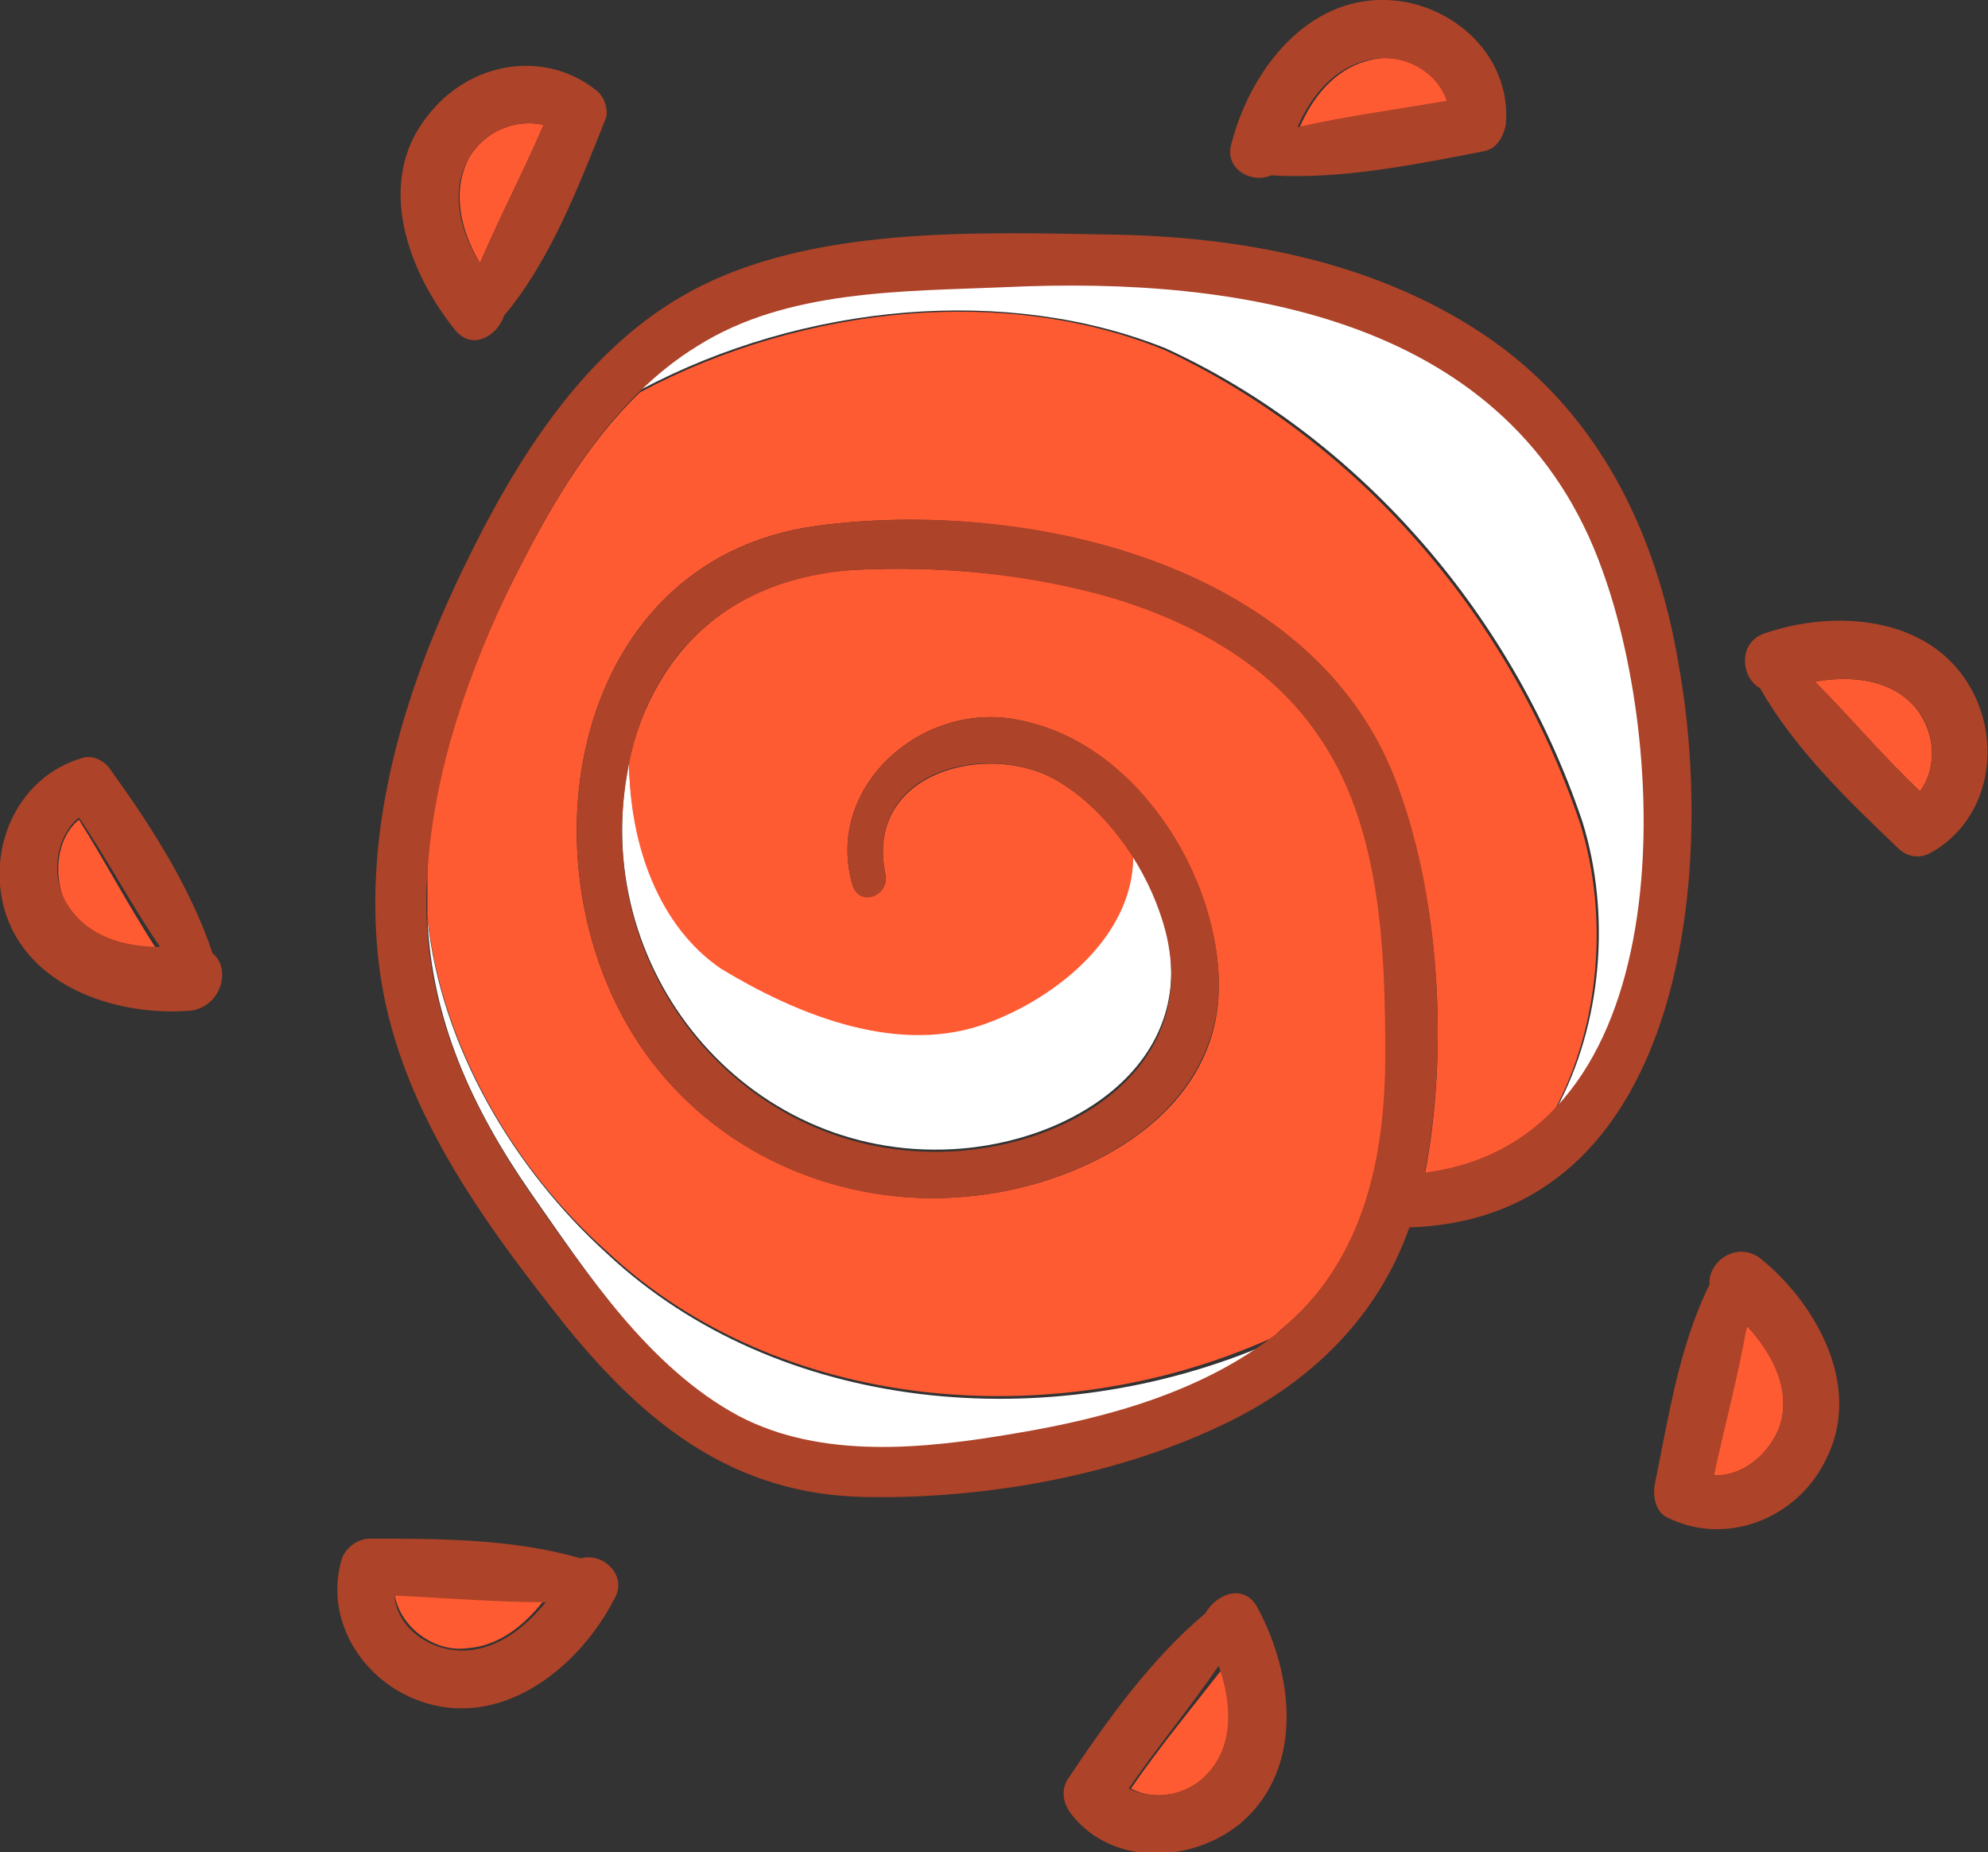 <?xml version="1.0" encoding="UTF-8"?> <!-- Generator: Adobe Illustrator 26.0.1, SVG Export Plug-In . SVG Version: 6.00 Build 0) --> <svg xmlns="http://www.w3.org/2000/svg" xmlns:xlink="http://www.w3.org/1999/xlink" x="0px" y="0px" viewBox="0 0 90.7 84.5" style="enable-background:new 0 0 90.7 84.5;" xml:space="preserve"><rect x="0" y="0" width="90.7" height="84.5" fill="#333333" stroke="none"/> <style type="text/css"> .st0{fill:#FFF5C0;} .st1{fill:#FFFFFF;} .st2{fill:#FCBA55;} .st3{fill:#AD4328;} .st4{fill:#FF5B33;} .st5{fill:#FCCF90;} .st6{fill:#FFE8B8;} .st7{fill:#FFA819;} .st8{fill:#21A55A;} .st9{fill:#FFB626;} .st10{fill:#EA652A;} .st11{fill:#FF7029;} .st12{fill:#E7B334;} .st13{fill:#FED833;} .st14{fill:#8B3522;} .st15{fill:#A84A1F;} .st16{fill:#DC7E2E;} .st17{fill:#F4A845;} .st18{fill:#FF9F00;} .st19{fill:#8B2B16;} .st20{fill:#D67D3B;} .st21{fill:#FFB521;} .st22{fill:#FF5828;} .st23{fill:#FF6D24;} .st24{fill:#FFE7B6;} .st25{fill:#8B3421;} .st26{fill:#FFB92A;} .st27{fill:#FFAB1E;} .st28{fill:#E28D29;} .st29{fill:#FF4914;} .st30{fill:#E23E1C;} .st31{fill:#FFB727;} .st32{fill:#E4982E;} .st33{fill:#CC361D;} .st34{fill:#A23E28;} .st35{fill:#CD7529;} .st36{fill:#FCB64B;} .st37{fill:#F4A43C;} .st38{fill:#FF6010;} .st39{fill:#FF6303;} .st40{fill:#DC4423;} .st41{fill:#F28E44;} .st42{fill:#B7531B;} .st43{fill:#D6742B;} .st44{fill:none;} </style> <g id="Слой_2"> </g> <g id="Слой_1"> <g id="XMLID_4_"> <g id="XMLID_00000016054436826237181380000003915850498497991331_"> <path id="XMLID_00000073689134247089524870000009462114027056987049_" class="st1" d="M73.2,25.9C69,14.4,56.6,12.6,45.9,13 c-4.7,0.2-10,0.1-14.1,2.7c-1,0.6-1.8,1.3-2.6,2.1c7.5-4,16.8-4.8,24-1.9c8.5,3.9,15.7,11.8,19,21.6c1.3,4.2,0.9,9.2-1.2,13.1 C76.4,45,75.6,32.7,73.2,25.9z"></path> <path id="XMLID_00000046329110686801697580000006759780792173703560_" class="st1" d="M44.7,46.7c-3.9,1.3-8.5-0.7-11.8-2.6 c-2.7-1.8-4.2-5.6-4.2-9.5c-0.1,0.2-0.1,0.5-0.1,0.7c-1.6,9.3,5.8,17.9,15.3,17.1c5.8-0.5,11.3-4.6,9-10.9 c-0.3-0.9-0.7-1.7-1.2-2.5C51.7,42.7,48,45.6,44.7,46.7z"></path> <path id="XMLID_00000029757950808665559730000001715790874419253404_" class="st1" d="M27.7,57.2c-4.3-3.9-7.6-9.5-8.2-15.3 c0.2,4.6,2,8.6,4.7,12.5c2.6,3.7,5.5,8.2,9.6,10.3c3.8,2,8.5,1.4,12.6,0.8c4-0.6,8.2-1.8,11.5-4.2C47.9,65.6,35.5,64.5,27.7,57.2 z"></path> <path id="XMLID_00000111151672955072323800000010505752541087253397_" class="st4" d="M70.9,50.7c2.1-3.9,2.5-8.9,1.2-13.1 C68.8,27.8,61.7,20,53.2,16c-7.2-3-16.5-2.1-24,1.9c-2.5,2.4-4.3,5.6-5.8,8.6c-2.1,4.1-3.7,8.6-3.9,13.3c0,0.7,0,1.4,0,2 c0.6,5.8,3.9,11.5,8.2,15.3c7.8,7.3,20.3,8.4,30.2,4c0.2-0.1,0.3-0.2,0.5-0.4c3.9-3.2,4.9-7.9,4.9-12.7c0-4.8-0.2-10.6-3.1-14.6 c-2.2-3.1-5.7-5.1-9.3-6.2C47,26.2,42.9,25.8,39,26c-5.4,0.3-9.1,3.5-10.3,8.7c0,3.9,1.4,7.6,4.2,9.5c3.3,2,7.8,3.9,11.8,2.6 c3.3-1.1,7-4,7-7.7c-0.9-1.4-2.1-2.7-3.5-3.5c-3.1-1.8-8.8-0.4-7.8,4.3c0.2,0.9-1.2,1.4-1.5,0.5c-1.3-4.4,3-8.3,7.3-7.6 c5.4,0.9,9.6,7.3,9.4,12.5c-0.2,5.8-6.5,8.9-11.6,9.3c-5.5,0.5-11-1.9-14.3-6.2c-6.2-8.2-4-22.8,7.5-24.4 c9.5-1.3,22.5,1.7,26.4,11.5c2.1,5.3,2.5,12.5,1.4,18.1C67.5,53.2,69.4,52.2,70.9,50.7z"></path> <path id="XMLID_00000068661608758010751820000017851185260829363858_" class="st4" d="M18,72.7c0.2,1.5,1.8,2.7,3.3,2.5 c1.5-0.1,2.7-1.1,3.6-2.3C22.6,73,20.3,72.8,18,72.7z"></path> <path id="XMLID_00000122701795116793304220000013968940574103059128_" class="st4" d="M51.6,81.6c1.1,0.6,2.6,0.3,3.6-0.7 c1.2-1.3,1.1-3.2,0.6-4.8C54.4,77.9,52.9,79.7,51.6,81.6z"></path> <path id="XMLID_00000119081636453931000260000001229208007764385449_" class="st4" d="M87.6,36.1c0.8-1.1,0.7-2.7-0.2-3.8 c-1.1-1.3-2.9-1.5-4.6-1.2C84.4,32.7,85.9,34.5,87.6,36.1z"></path> <path id="XMLID_00000143576861767215887250000014180987492111152023_" class="st4" d="M3.6,37.4c-1.1,0.9-1.2,2.8-0.5,4 c0.9,1.4,2.5,1.9,4.1,2C5.9,41.4,4.8,39.3,3.6,37.4z"></path> <path id="XMLID_00000025403933593988320390000018092288455677903531_" class="st4" d="M24.8,5.7c-1.3-0.3-2.7,0.3-3.4,1.5 c-0.8,1.5-0.4,3.3,0.5,4.8C22.8,9.9,23.9,7.8,24.8,5.7z"></path> <path id="XMLID_00000033357613015617104030000008622304065600815272_" class="st4" d="M66.1,4.6c-0.5-1.5-2.3-2.3-3.8-1.8 c-1.4,0.4-2.4,1.6-3,3C61.5,5.3,63.8,5,66.1,4.6z"></path> <path id="XMLID_00000156571025139263718320000006003263841384111267_" class="st4" d="M78.2,67.3c1.4,0.1,2.8-1.2,3.1-2.6 c0.3-1.6-0.5-3.1-1.6-4.2C79.2,62.7,78.6,65,78.2,67.3z"></path> <path id="XMLID_00000091704113242149543370000000438508011547630734_" class="st3" d="M76.6,30.4c-1-6.1-3.7-11.7-9-15.2 c-5-3.3-11-4.4-16.9-4.5c-6.1-0.1-13.7-0.4-19.2,2.6c-4.8,2.6-7.9,7.6-10.2,12.3c-2.8,5.7-4.8,12.1-4,18.5 c0.8,6.3,4.7,11.6,8.6,16.5c3.6,4.4,7.6,7.6,13.6,7.7c5.5,0.1,11.6-1,16.5-3.4c3.9-1.9,6.9-4.9,8.3-8.9 C76.8,55.6,78.3,39.9,76.6,30.4z M65,53.5c1.1-5.6,0.7-12.8-1.4-18.1C59.7,25.6,46.7,22.7,37.2,24c-11.5,1.6-13.7,16.2-7.5,24.4 c3.3,4.4,8.8,6.7,14.3,6.2c5.1-0.4,11.3-3.5,11.6-9.3c0.2-5.3-3.9-11.7-9.4-12.5c-4.3-0.7-8.6,3.2-7.3,7.6c0.3,1,1.7,0.5,1.5-0.5 c-1-4.8,4.7-6.1,7.8-4.3c2.2,1.3,3.9,3.7,4.7,6c2.3,6.4-3.2,10.4-9,10.9c-9.5,0.8-16.9-7.8-15.3-17.1c0.9-5.6,4.7-9,10.4-9.4 c3.9-0.2,8,0.2,11.8,1.3c3.6,1.1,7.1,3,9.3,6.2c2.9,4.1,3.1,9.8,3.1,14.6c0,4.8-1,9.5-4.9,12.7c-3.4,2.7-7.8,3.9-12,4.6 c-4.1,0.7-8.8,1.2-12.6-0.8c-4.1-2.2-7-6.6-9.6-10.3c-3-4.4-5-9.1-4.6-14.5c0.3-4.7,1.9-9.2,3.9-13.3c2-4,4.5-8.3,8.4-10.7 c4.1-2.6,9.4-2.5,14.1-2.7c10.7-0.5,23.1,1.4,27.2,12.9C76.2,34.5,76.7,52,65,53.5z"></path> <path id="XMLID_00000180363224376711399900000010389103304679736239_" class="st3" d="M80.3,57.4c-1.1-0.8-2.4,0.2-2.3,1.2 c-1.4,2.8-1.9,6.2-2.5,9.1c-0.1,0.5,0,1.2,0.5,1.5c2.7,1.4,6,0.1,7.3-2.6C85,63.3,82.9,59.5,80.3,57.4z M81.3,64.7 c-0.3,1.4-1.7,2.7-3.1,2.6c0.5-2.3,1.1-4.5,1.5-6.8C80.7,61.6,81.6,63.1,81.3,64.7z"></path> <path id="XMLID_00000029015014299181564160000017360296618556896169_" class="st3" d="M80.5,28.9c-1.2,0.4-1.1,2-0.2,2.5 c1.6,2.8,4,5.1,6.3,7.3c0.4,0.4,1,0.5,1.5,0.2c2.7-1.5,3.3-5.1,1.7-7.7C87.9,28.1,83.7,27.8,80.5,28.9z M82.8,31.1 c1.7-0.3,3.5-0.1,4.6,1.2c0.9,1,1,2.7,0.2,3.8C85.9,34.5,84.4,32.7,82.8,31.1z"></path> <path id="XMLID_00000013904933732617661530000003277710195502596782_" class="st3" d="M58,8c3.2,0.2,6.6-0.5,9.7-1.1 c0.6-0.1,0.9-0.7,1-1.2C69,2.4,66-0.1,62.9,0c-3.5,0.1-5.9,3.4-6.7,6.5C55.8,7.7,57.1,8.4,58,8z M62.2,2.8 c1.5-0.5,3.3,0.3,3.8,1.8c-2.3,0.4-4.6,0.7-6.8,1.2C59.8,4.4,60.8,3.2,62.2,2.8z"></path> <path id="XMLID_00000165229873154642311290000011847376686878440332_" class="st3" d="M23,14.4c2.1-2.5,3.4-5.9,4.6-8.9 c0.2-0.4,0-1-0.3-1.3c-2.4-2-5.9-1.4-7.8,1.1c-2.4,3-0.9,7.1,1.3,9.8C21.6,16,22.7,15.3,23,14.4z M21.4,7.2 c0.7-1.2,2.1-1.8,3.4-1.5c-0.9,2.1-2,4.2-2.9,6.3C21,10.6,20.5,8.7,21.4,7.2z"></path> <path id="XMLID_00000143595683456929155130000013563306224558620083_" class="st3" d="M9.7,43.5c-1-3-2.8-5.8-4.6-8.3 c-0.3-0.5-0.9-0.8-1.4-0.6c-3,0.9-4.4,4.3-3.4,7.2c1.2,3.4,5.3,4.6,8.5,4.3C10.2,45.8,10.5,44.1,9.7,43.5z M3.1,41.3 c-0.8-1.2-0.6-3.1,0.5-4c1.3,1.9,2.4,4,3.7,5.9C5.6,43.2,4,42.7,3.1,41.3z"></path> <path id="XMLID_00000125578218657679867060000001374347963486923651_" class="st3" d="M26.5,71.1c-3.1-0.9-6.5-0.9-9.6-0.9 c-0.6,0-1.1,0.4-1.3,0.9c-0.9,3,1.2,6,4.2,6.7c3.5,0.8,6.7-1.9,8.2-4.8C28.7,71.9,27.5,70.8,26.5,71.1z M21.3,75.3 c-1.6,0.1-3.2-1-3.3-2.5c2.3,0.1,4.6,0.3,6.9,0.3C24,74.2,22.8,75.2,21.3,75.3z"></path> <path id="XMLID_00000153698056362039436280000010375960120428676277_" class="st3" d="M55,73.6c-2.5,2.1-4.5,4.9-6.3,7.6 c-0.3,0.5-0.2,1.1,0.2,1.6c1.9,2.4,5.6,2.2,7.8,0.3c2.8-2.5,2.3-6.7,0.7-9.7C56.8,72.2,55.5,72.7,55,73.6z M55.1,80.9 c-0.9,1-2.4,1.3-3.6,0.7c1.3-1.9,2.8-3.7,4.1-5.6C56.2,77.7,56.3,79.6,55.1,80.9z"></path> </g> </g> </g> </svg> 